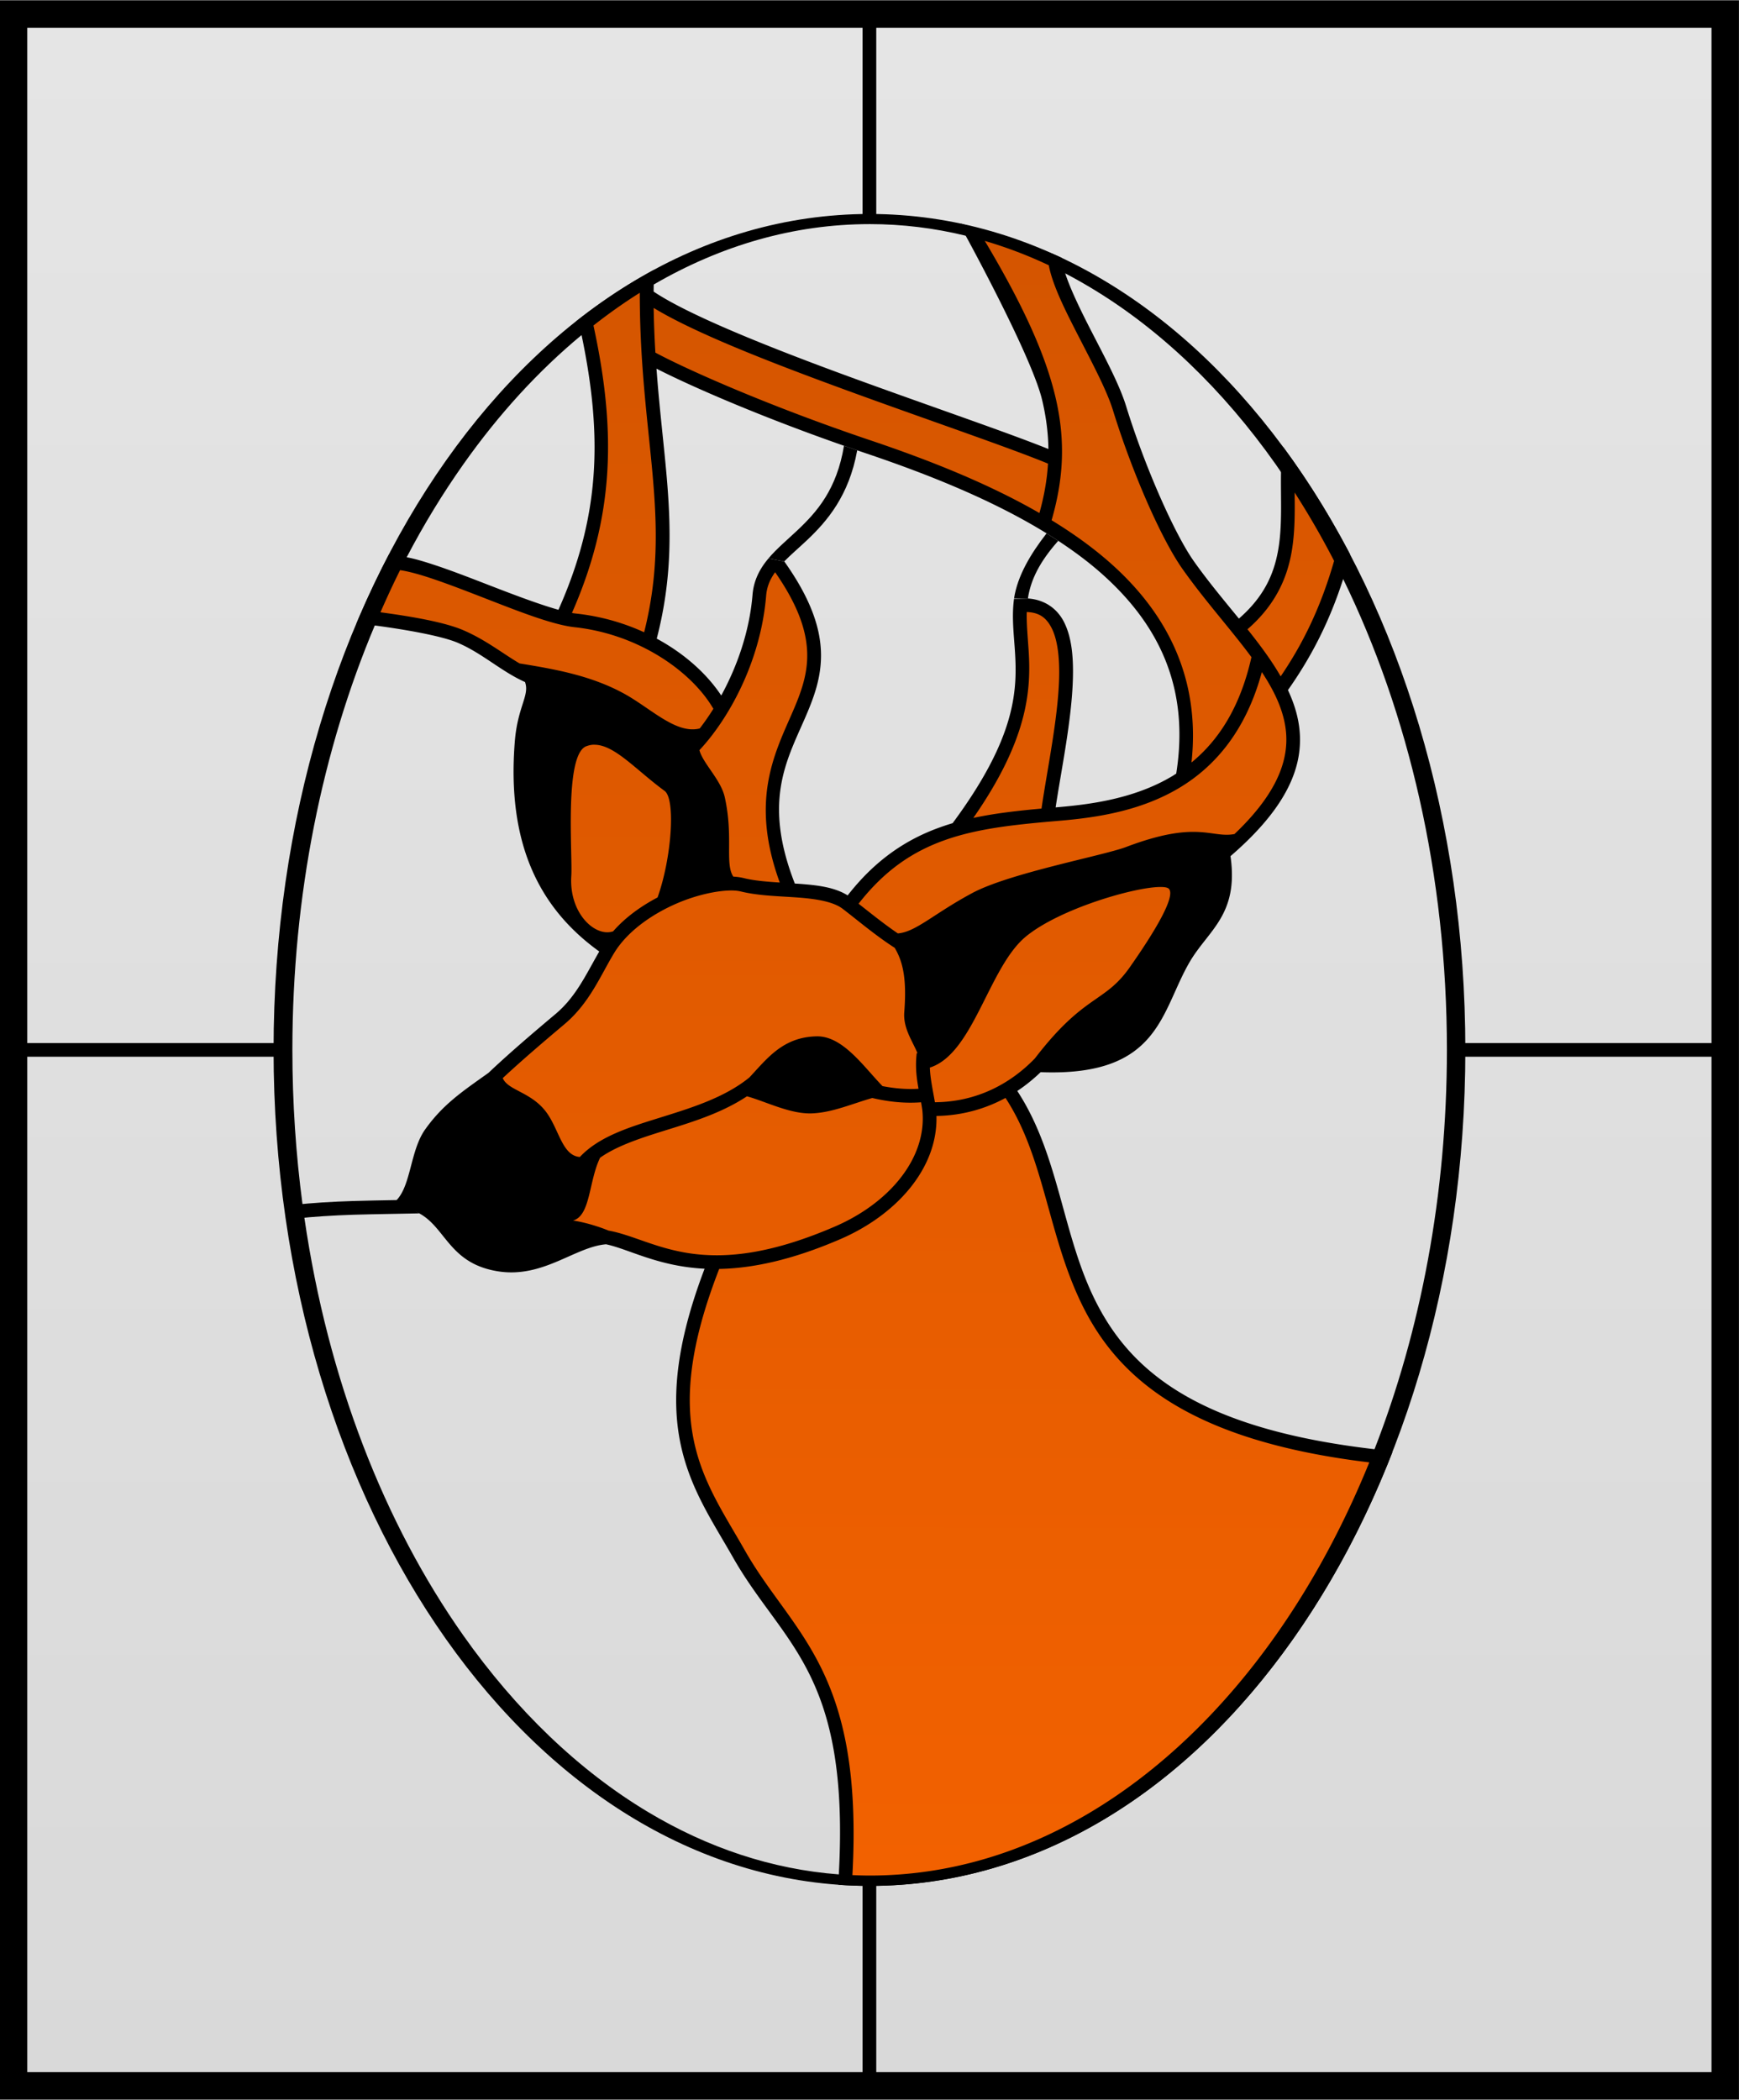 <svg xmlns="http://www.w3.org/2000/svg" id="svg2" xml:space="preserve" version="1.1" viewBox="0 0 17883 21587" fill-rule="evenodd" text-rendering="geometricPrecision" image-rendering="optimizeQuality" clip-rule="evenodd" shape-rendering="geometricPrecision"><defs id="defs4"><linearGradient id="linearGradient4702" y2="682.26" gradientUnits="userSpaceOnUse" y1="78.369" x2="315.59" x1="316.24"><stop id="stop4658-6" offset="0" stop-color="#d45500"/><stop id="stop4660-8" offset="1" stop-color="#f26100"/></linearGradient><linearGradient id="linearGradient4891" y2="4.862" gradientUnits="userSpaceOnUse" y1="760.03" gradientTransform="scale(28.222)" x2="317.63" x1="317.63"><stop id="stop4621-7" offset="0" stop-color="#d9d9d9"/><stop id="stop4623-7" offset="1" stop-color="#e5e5e5"/></linearGradient><style id="style6" type="text/css"></style></defs><path id="rect17" fill="none" d="M0 0h17883v21587H0z"/><g id="layer6"><path id="rect4412" fill-rule="evenodd" fill="url(#linearGradient4891)" d="M0 0h17883v21587H0z"/></g><g id="layer5"><path id="rect4856" stroke="#000" stroke-width="282.22" fill="none" d="M139.39 144.03h17602v21299h-17602z"/></g><g id="layer4"><g id="g4816" fill-rule="evenodd" stroke-linejoin="round" stroke="#000" stroke-width="141.11" fill="none"><path id="path4818" d="M8940.4 144.03v2080.2"/><path id="path4820" d="M14958 10793h2783.2"/><path id="path4822" d="M139.39 10793h2783.2"/><path id="path4824" d="M8940.4 19288v2154.5"/></g></g><g id="layer3"><path id="path4745" d="M8942.9 2199.8c-866.21 0-1685.8 248.72-2419.2 687.92-733.37 439.2-1388 1068.9-1936.8 1845.9-1097.5 1554-1773.6 3695.8-1773.6 6059.8s676.06 4504.1 1773.6 6058.1c548.76 777 1203.4 1407.6 1936.8 1846.8 733.38 439.2 1553 688.8 2419.2 688.8 866.21 0 1684.9-249.6 2418.3-688.8 733.37-439.2 1385.3-1069.8 1934.1-1846.8 1097.5-1554 1773.6-3694 1773.6-6058.1s-676.06-4505.9-1773.6-6059.8c-548.76-777-1200.7-1406.7-1934.1-1845.9-733.38-439.2-1552.1-687.92-2418.3-687.92zm0 104.07c335.49 0 664.71 40.752 986.9 119.06l197.56 53.799c223.36 65.673 442.93 148.99 657.93 250.47l168.45 82.903c89.301 46.446 177.85 96.579 265.46 149.05 710.03 425.22 1355.9 1044.6 1898.8 1813.3 18.488 26.18 36.43 52.853 54.681 79.375l141.11 211.67c143.65 223.55 279.22 458.34 405.69 702.91l92.604 185.21c671.44 1373.5 1067.2 3042.3 1067.2 4841.9 0 1489.1-270.61 2888-744.36 4104.6l-53.799 135.82c-265.43 653.12-590 1251.5-963.08 1779.8-542.88 768.66-1188.8 1388.9-1898.8 1814.2-710.03 425.22-1476.7 653.52-2276.3 653.52-59.146 0-118.47-1.925-177.27-4.41l-140.23-7.938c-685.98-52.075-1345.7-272.43-1961.4-641.17-710.03-425.22-1355.9-1045.5-1898.8-1814.2-812.86-1150.9-1394.2-2634.1-1635.1-4294.2l-19.403-140.23c-68.234-513.81-104.07-1043.7-104.07-1585.7 0-1595.5 309.89-3088.5 847.55-4363.9l58.208-134.94c64.737-147.27 131.2-292.02 201.97-433.03l67.91-133.17c177.31-339.27 372.84-658.52 582.97-956.03 362.8-513.69 771.24-960.31 1214.4-1327.3l123.47-98.778c155.08-121.52 313.71-234.43 476.25-336.02l141.99-84.667c694-403.49 1443.6-621.77 2221.6-621.77z" style="block-progression:tb;text-indent:0;text-transform:none" fill-rule="evenodd" color="#000" fill="#000"/></g><g id="layer2"><path id="path4725" d="M8679.2 4582.6c-74.493 448.5-276.69 678.09-478.9 868.72-105.48 99.441-211.77 187.52-298.1 289.28l162.28 30.868c66.859-68.15 148.06-137.04 232.83-216.96 206.66-194.83 433.53-457.26 517.7-925.16zm2083.2 900.47c-161.66 207.66-298.27 433.67-334.26 667.63l142.88 1.764c1.383-8.721 1.891-17.724 3.527-26.458 31.445-168.12 111.11-344.51 307.8-566.21zm-6684.8 6853.9c-151.14 2.832-304.03 5.317-448.03 9.701-201.64 6.142-447.92 20.733-584.33 38.349l19.403 140.23c125.24-15.642 370.87-31.423 569.33-37.467 217.44-6.622 455.29-9.058 678.22-14.111z" fill-rule="evenodd" fill="#000"/></g><g id="layer1"><g id="g4676" fill-rule="evenodd"><path id="path4678" d="M10883 5560c153.85 101.28 298.21 207.76 428.63 321.91 596.38 522.04 926.15 1176 784.05 2070.8-12.407 7.898-24.5 16.27-37.042 23.812-366.84 220.6-794.6 288.51-1164.2 320.15-13.062 1.118-25.815 2.41-38.806 3.528 58.042-386.73 164.49-892.17 177.27-1315.9 6.841-227.88-11.517-432.68-90.841-589.14-69.596-137.27-197.45-230.53-370.42-242.53l-143.82 3.139c-25.17 185.95-1.81 359.48 9.754 545.43 25.23 405.56 7.388 885.24-641.18 1761.2-39.195 11.57-77.876 24.427-116.42 37.924-352.27 123.4-674.56 334.26-963.08 704.67-136.07-85.82-315.39-105.43-498.3-119.06-14.915-1.112-29.994-1.64-44.98-2.645-324.17-829.54-93.915-1247.9 96.133-1681.9 96.238-219.75 184.25-443.46 171.98-712.61-11.729-258.09-116.54-551.52-376.59-917.22l-162.28-30.87c-86.323 101.76-151.64 220.98-164.04 372.18-31.979 389.71-165.22 750.87-321.91 1037.2-147.81-223.55-378.34-430.59-663.22-584.73 159.2-614.95 148.88-1137.4 99.658-1693.3-29.851-337.16-73.519-688.43-102.31-1082.1 357.03 182.67 1066.8 491.69 1928.8 792.87l135.81 46.743c32.353 11.006 65.036 22.448 92.616 31.75 670.71 225.9 1318.7 490.94 1854.7 821.97zm-6570.8 6914c273.96 148.21 308.72 518.57 814.03 596.2 460.43 70.732 786.84-252.41 1106-278.7 236.89 50.405 534.3 227.16 1013.4 251.35-304.05 797.77-341.11 1357.4-246.06 1805.3 98.067 462.13 332.09 799.62 537.11 1160.6 512.22 901.96 1204 1177.7 1089.2 3260.5l-3.134 106.74a4492.414 4492.414 0 00320.63 11.444c866.21 0 1684.9-249.6 2418.3-688.8 733.37-439.2 1385.3-1069.8 1934.1-1846.8 401.61-568.64 746.79-1215.8 1023.1-1923.6l-183.45-29.905c-1818.3-210.94-2503.5-805.24-2861.9-1508.1-352.43-691.25-376.61-1510-812.27-2174.9 87.026-57.545 166.96-122.96 239.89-193.14 1228.6 47.247 1233.2-622.5 1534.6-1135.9 190.22-324.09 504.52-482.23 418.04-1084.8 356.61-307.67 563.16-587.84 656.17-855.49 94.51-271.84 67.632-528.05-29.103-768.17-11.27-27.973-23.204-56.137-36.158-83.785 249.46-353.73 431.53-718.05 567.97-1142.1l69.479-255.61c-178.53-340.91-374.57-662.57-586.3-962.36a7925.783 7925.783 0 00-101.69-140.7l-20.9 258.88c-4.7 278.74 15.277 549.51-29.106 801.69-43.93 249.87-146.96 482.23-403.93 705.56-155.57-190.74-318.1-384.46-463.91-590.9-195.16-276.38-501.11-961.72-695.85-1592.8-69.531-225.31-222.52-507.97-364.24-784.05-108.56-211.44-209.14-420.19-261.94-581.2l-36.506-159.76c-332-157-1038.4-352.2-1038.4-352.2l51.597 124.95s678.72 1237.7 785.81 1688.9c42.073 177.25 62.235 342.89 64.38 503.59-437.36-175.85-1233.7-445.83-2028.5-736.42-837.86-306.34-1669.6-638.86-2031.1-881.94 0-23.716.874-71.438.874-71.438l-2.447-149.14s-130.72 72.666-195.1 111.22c-205.73 123.21-405.27 261.41-598.01 413.65l53.849 143.73c219.87 1052.3 185.99 1871.9-238.12 2823.1-204.77-57.265-484.2-164.23-756.71-269.88-183.92-71.299-366.84-141.49-527.4-194.03-102.26-33.461-193.9-60.897-275.17-75.847l-182.23-31.043c-119.91 229.08-231.92 466.86-335.47 712.52l189.62 19.668c305.54 40.62 684.02 105.88 852.84 178.15 252.93 108.27 446.27 293.84 690.56 403.05 50.989 135.45-76.282 251.46-104.95 614.72-82.031 1039.3 244.94 1706.6 868.71 2155.5-132.33 228.25-237.45 464.06-448.03 641.17-235.85 198.37-478.35 405.05-691.44 606.78-267.67 190.47-467.37 323.04-650.88 581.2-153.04 215.3-144.09 569.89-293.69 726.72-51.646 45.14 142.17 87.108 234.6 136.7z" fill="#000"/><path id="path4680" d="M358.84 87.75c13.784 23.118 21.969 40.984 25.719 56.781 3.845 16.201 2.887 30.213-1.375 44.969 7.571 4.631 14.609 9.64 20.875 15.125 20.951 18.338 33.46 42.195 30.094 73.125 9.713-7.946 17.697-19.882 21.844-38.375-7.395-10.035-16.889-20.463-25.125-32.125-7.706-10.912-18.315-35.064-25.344-57.844-2.194-7.108-7.513-17.134-12.562-26.969-4.822-9.393-9.423-18.509-10.812-25.812a160.897 160.897 0 00-23.312-8.875zm-125.72 18.91c-5.76 3.6-11.38 7.6-16.875 11.906 8.423 38.782 7.549 69.71-7.844 104.72.541.094 1.085.167 1.563.219a79.986 79.986 0 0124.75 6.812c5.178-20.616 4.79-38.083 3.093-57.25-1.688-19.068-4.692-39.783-4.687-66.406zm5.062 5.5c.09 5.682.317 11.094.625 16.281 11.8 6.352 42.023 19.714 78.406 31.969 21.854 7.36 43.146 15.875 61.531 26.469 1.695-6.108 2.77-12.015 3.125-18-14.586-6.01-44.129-16.012-73.5-26.75-27.865-10.188-55.284-20.88-70.188-29.969zm233.56 67.25c.067 7.198.155 14.481-1.125 21.75-1.71 9.722-6.058 19.382-16.062 28.062 4.55 5.7 8.774 11.366 12.094 17.156 8.75-12.848 14.87-26.12 19.47-42.062a306.574 306.574 0 00-14.376-24.906zm-325.96 28.28c-2.507 4.997-4.862 10.125-7.156 15.344 10.624 1.42 23.102 3.493 30.125 6.5 8.198 3.51 14.358 8.48 20.562 12.125 12.844 2.097 25.845 4.358 37.906 10.906 9.818 5.33 19.106 15.004 27.75 12.781a86.919 86.919 0 004.97-7.156c-8.06-13.844-27.525-27.232-50.532-29.72-8.436-.911-21.58-6.236-34.594-11.28-6.507-2.523-12.935-4.98-18.438-6.781-4.214-1.38-7.941-2.352-10.594-2.72zm136.66.75c-1.826 2.543-3.003 5.181-3.28 8.563-2.025 24.667-14.269 45.615-24.313 56.25 1.344 4.94 7.818 10.716 9.25 17.188 3.199 14.456-.049 24.037 3.094 28.875 1.403.065 2.71.266 3.906.562 3.802.94 8.345 1.296 13.031 1.594-10.729-29.376-2.19-46.442 4.281-61.22 3.357-7.666 6.067-14.707 5.688-23.03-.352-7.755-3.37-16.866-11.656-28.781zm91.688 14.5c-.117 4.444.366 9.015.688 14.188.874 14.041-.077 31.972-20.156 60.812 7.873-1.685 16.142-2.616 24.844-3.406 2.05-14.158 5.964-32.541 6.406-47.22.23-7.68-.565-14.282-2.687-18.468-1.88-3.71-4.384-5.749-9.094-5.906zm85.656 21.875c-5.757 21.252-16.954 34.286-29.938 42.094-14.073 8.463-30.072 10.887-43.438 12.031-15.628 1.338-29.478 2.648-41.812 6.969-11.705 4.1-22.087 10.867-31.75 23.28 4.445 3.485 9.417 7.508 14.312 10.813 6.555-.499 13.102-7.2 27.156-14.72 13.598-7.273 47.78-13.633 56-16.75 26.134-9.905 30.953-3.11 39.5-4.718 9.258-8.802 14.565-16.719 17.063-23.906 2.941-8.462 2.16-16.029-.938-23.719-1.524-3.782-3.643-7.558-6.156-11.375zm-243.81 26.469c-.775.058-1.539.247-2.312.531-8.137 2.993-4.993 39.386-5.5 47.281-.866 13.468 8.61 22.38 15.25 20.156 4.429-5.075 10.178-9.19 16.188-12.344 5.138-14.386 6.634-35.835 2.562-38.812-10.333-7.556-18.102-16.683-25.406-16.812-.26-.005-.522-.02-.78 0zm206.47 51.812c-9.821.226-36.629 8.124-48.688 18.094-13.537 11.193-19.061 42.686-34.937 47.688.143 3.96.995 7.704 1.843 12.625 15.315-.11 27.552-6.795 36.406-15.938 18.157-23.656 25.315-20.004 34.594-33.219 9.313-13.264 16.714-25.763 14.281-28.562-.453-.521-1.68-.73-3.5-.688zm-156.57 1.28c-4.855.117-11.918 1.6-18.843 4.531-9.233 3.91-18.381 10.245-23.22 18.188-4.997 8.206-8.946 18.254-18.155 26-7.668 6.449-15.495 13.14-22.47 19.625 1.911 4.499 10.267 5.007 15.75 12.25 4.797 6.336 5.846 15.987 12.345 16.47 6.882-7.319 17.494-10.672 28.469-14.095 11.763-3.669 24.057-7.364 33.28-14.844.02-.021.043-.04.063-.062 6.387-6.804 12.149-14.703 24.5-14.938 9.51-.181 17.16 11.124 23.969 18.125 4.195.817 8.565 1.255 13.125.968-.744-4.186-1.235-8.14-.656-12.969l.281.032c-1.811-4.465-5.266-9.062-4.813-14.97.873-11.371-.225-17.984-3.5-23.437-6.875-4.384-13.675-10.183-18.968-14.22-3.33-2.537-9.351-3.583-16.188-4.093-6.837-.51-14.373-.596-20.938-2.219-1.042-.257-2.413-.383-4.032-.344zm6.282 74.969c-9.505 6.314-20.69 9.595-30.906 12.781-8.816 2.75-16.828 5.5-22.594 9.594-4.17 8.558-3.452 21.146-9.875 22.875 3.282.439 8.633 1.871 12.938 3.656 17.108 3.059 33.948 19.476 82.5-1.469 19.947-8.605 33.722-25.118 31.844-42.5l-.04-.29c-.135-.842-.263-1.673-.407-2.469-6.361.484-12.28-.287-17.78-1.562-7.601 2.178-14.426 5.247-21.813 5.594-7.98.374-16.846-4.276-23.875-6.22zm94.219.594c-7.272 3.938-15.7 6.406-25.156 6.562.544 19.147-14.69 36.1-35.031 44.875-18.191 7.848-32.528 10.632-44.125 10.844-11.16 28.603-12.392 47.712-9.188 62.812 3.24 15.267 11.126 26.68 18.531 39.72 17.4 30.636 43.297 43.322 39.188 118.28 2.084.087 4.186.155 6.281.155 28.332 0 55.498-8.089 80.656-23.156 25.16-15.066 48.045-37.044 67.281-64.28 13.22-18.718 24.72-39.92 34.125-63.062-64.42-7.75-90.66-29.93-103.94-55.97-13.18-25.85-14.12-54.7-28.62-76.78z" transform="scale(28.222)" fill="url(#linearGradient4702)"/></g></g></svg>